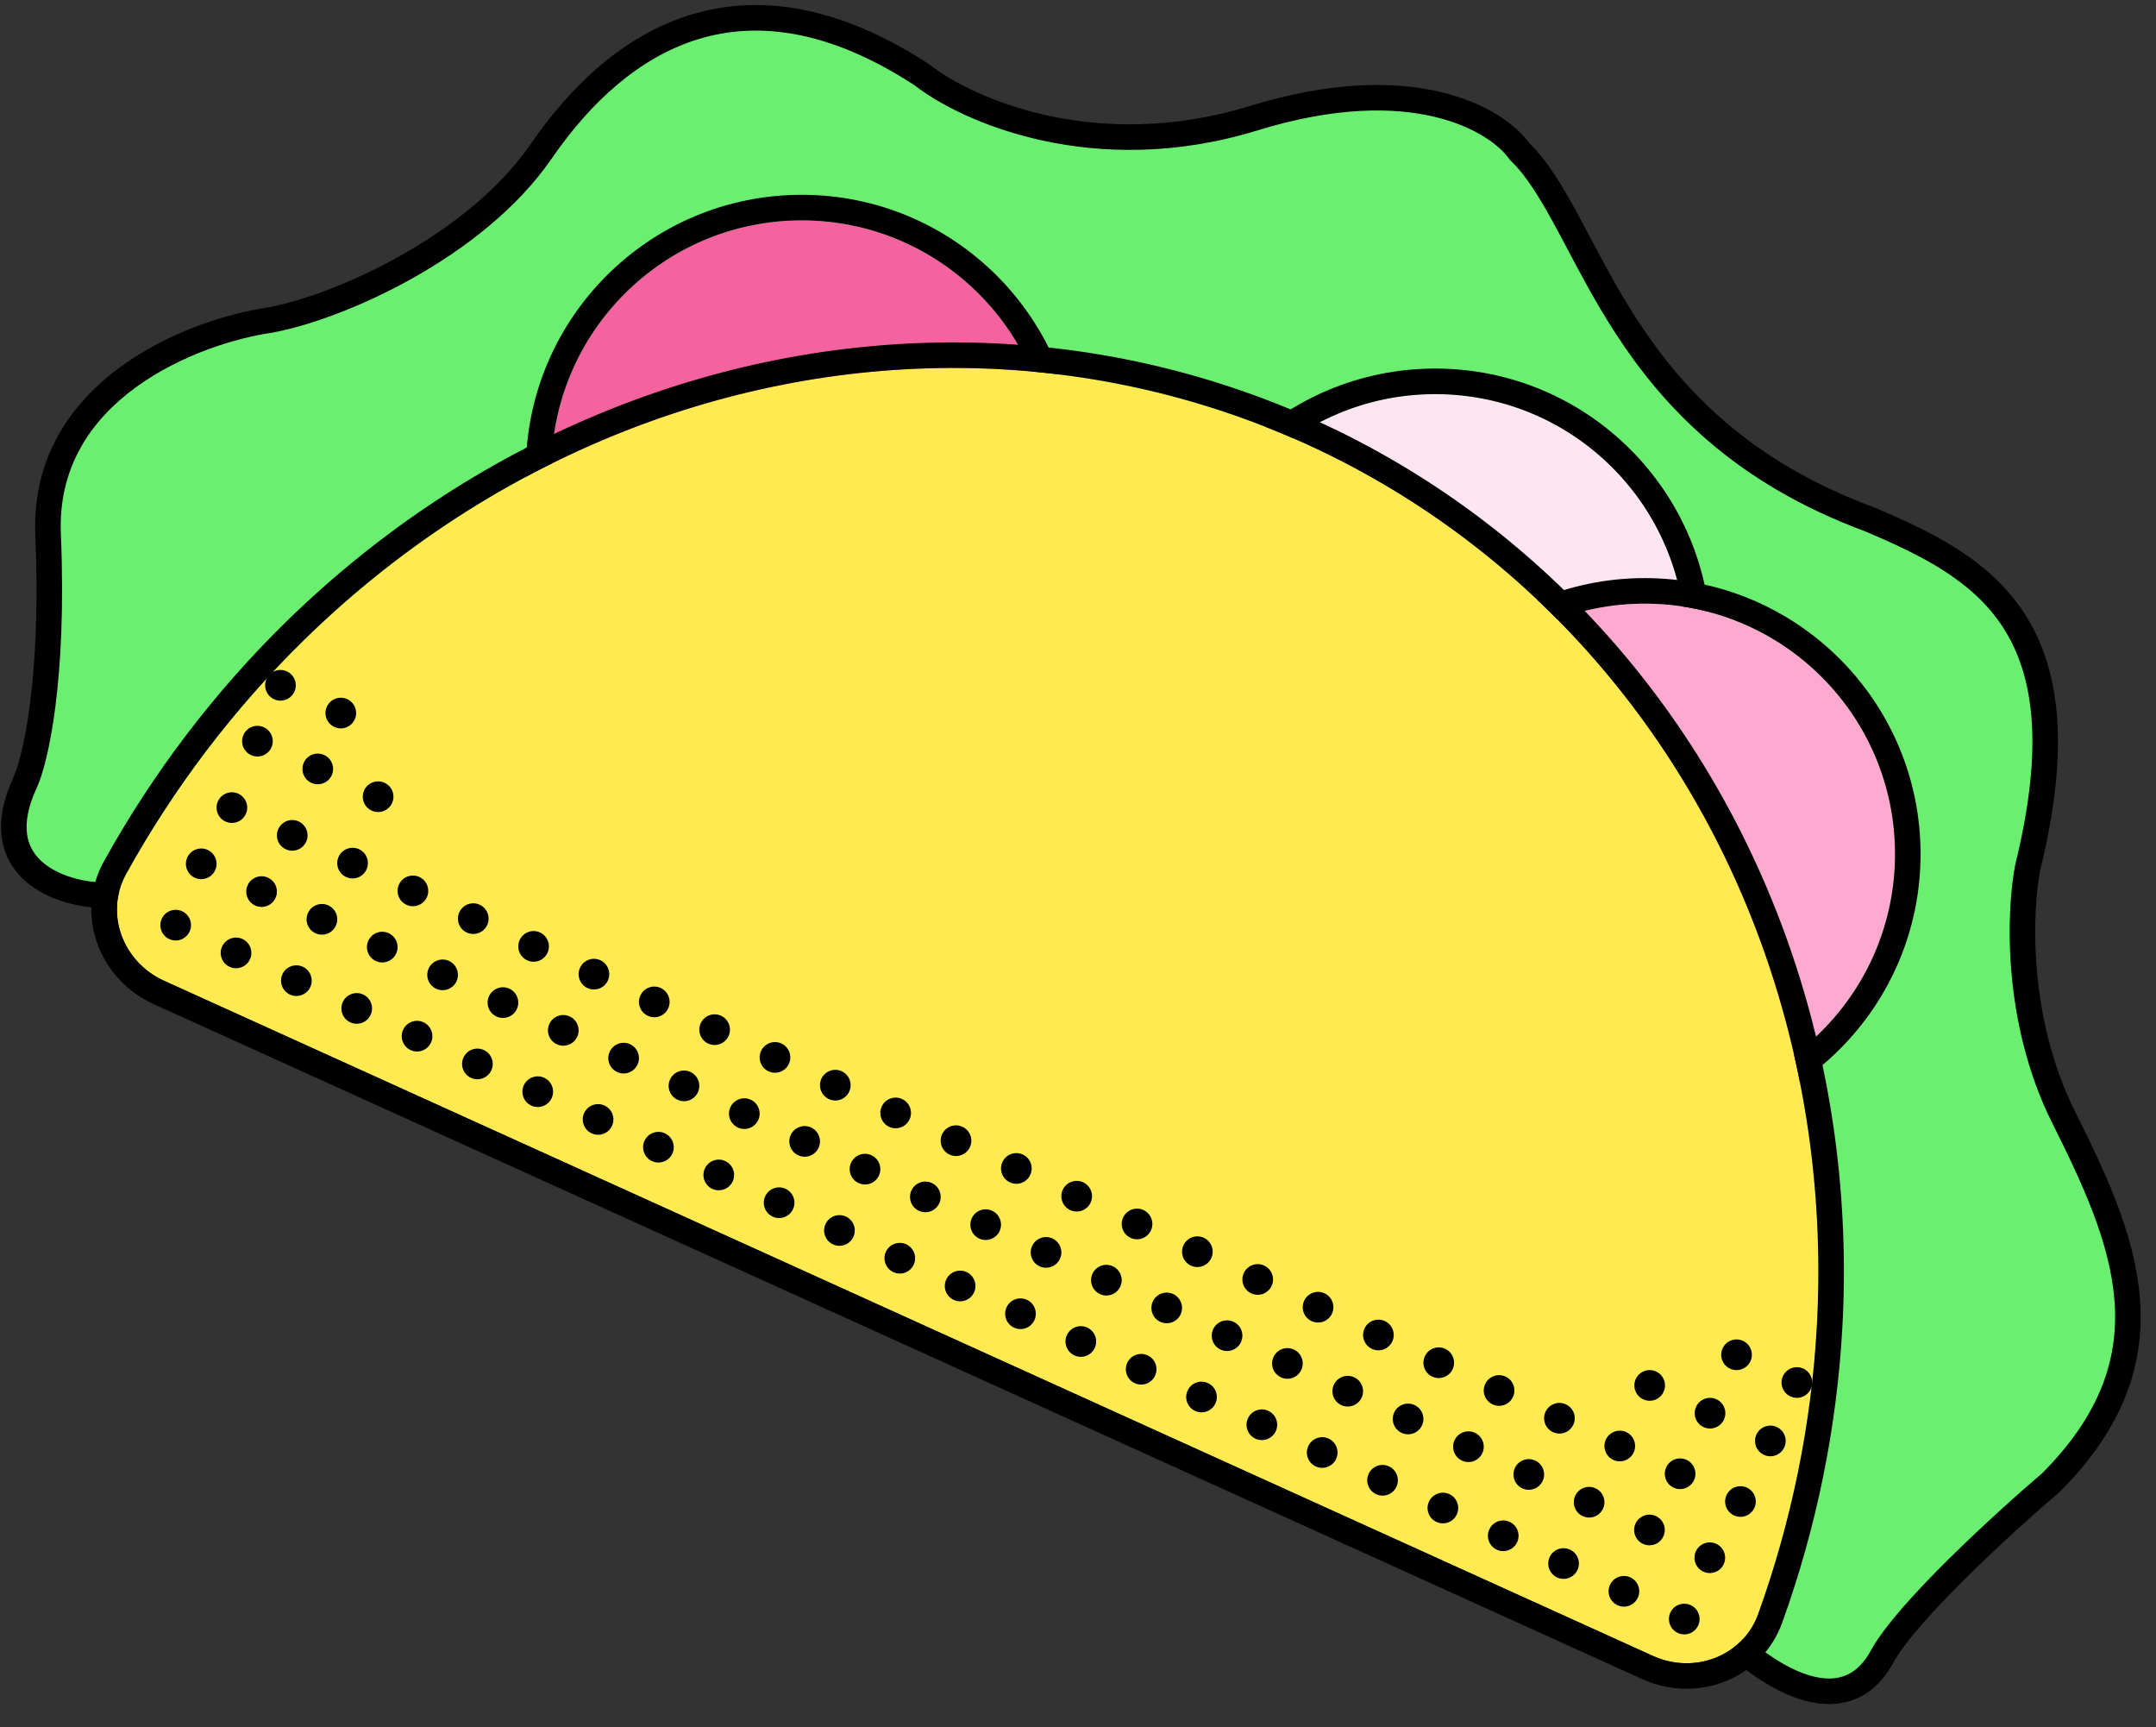 <svg width="422" height="338" viewBox="0 0 422 338" fill="none" xmlns="http://www.w3.org/2000/svg">
<rect x="0" y="0" width="422" height="338" fill="#333333" stroke="none"/>
<path d="M4.918 153.12C-2.682 169.52 11.084 174.62 18.918 175.12L342.417 324.12C351.417 331.12 362.417 335.12 368.417 324.12C373.217 315.32 392.417 297.786 401.417 290.12C425.917 265.62 415.917 242.62 403.917 218.62C394.317 199.42 395.251 177.953 396.917 169.62C408.517 122.42 388.417 111.12 365.917 101.62C315.917 83.12 311.917 43.62 297.417 29.62C293.084 23.453 276.617 13.52 245.417 23.12C214.217 32.72 189.084 21.453 180.417 14.62C145.917 -7.88 121.417 7.12 105.917 29.62C93.029 48.329 66.418 60.12 52.917 62.62C37.917 64.786 8.217 76.22 9.417 104.62C10.617 133.02 6.918 148.786 4.918 153.12Z" fill="#6BEF70"/>
<path fill-rule="evenodd" clip-rule="evenodd" d="M136.768 7.637C125.143 11.16 115.555 20.036 107.976 31.038C101.239 40.818 91.013 48.672 80.873 54.377C70.731 60.083 60.444 63.768 53.373 65.078L53.324 65.087L53.275 65.094C46.072 66.134 35.31 69.419 26.567 75.801C17.896 82.131 11.36 91.365 11.915 104.514C12.521 118.839 11.892 130.023 10.848 138.211C9.811 146.332 8.347 151.655 7.188 154.167L7.186 154.171C5.423 157.975 5.007 160.893 5.279 163.1C5.546 165.269 6.503 166.952 7.876 168.293C10.742 171.089 15.45 172.393 19.077 172.625L19.541 172.654L343.725 321.969L343.952 322.146C348.324 325.546 352.876 327.959 356.811 328.384C358.724 328.591 360.426 328.323 361.924 327.533C363.423 326.743 364.911 325.328 366.223 322.922C368.827 318.148 375.1 311.319 381.586 304.915C388.126 298.459 395.18 292.152 399.72 288.282C411.441 276.53 414.736 265.379 413.863 254.38C412.97 243.123 407.708 231.791 401.682 219.738C391.764 199.902 392.725 177.833 394.466 169.129L394.477 169.076L394.49 169.023C400.211 145.746 397.962 131.928 392.104 122.836C386.188 113.655 376.253 108.7 364.997 103.944C339.424 94.469 325.542 79.572 316.259 65.295C312.49 59.499 309.467 53.781 306.763 48.668C306.162 47.532 305.577 46.426 305.003 45.355C301.79 39.362 298.985 34.608 295.681 31.418L295.509 31.252L295.372 31.057C291.87 26.073 276.713 16.106 246.153 25.509C214.164 35.352 188.256 23.925 178.961 16.654C162.22 5.764 148.26 4.154 136.768 7.637ZM135.318 2.852C148.554 -1.159 164.064 0.969 181.783 12.526L181.877 12.587L181.965 12.656C190.083 19.056 214.376 30.055 244.682 20.73C276.237 11.021 293.978 20.656 299.321 27.983C303.188 31.784 306.277 37.149 309.41 42.993C310.007 44.107 310.608 45.243 311.219 46.398C313.919 51.502 316.817 56.981 320.451 62.569C329.286 76.157 342.392 90.25 366.785 99.275L366.838 99.294L366.89 99.316C378.112 104.055 389.457 109.498 396.307 120.128C403.218 130.853 405.222 146.27 399.359 170.162C397.773 178.164 396.892 198.978 406.154 217.502C412.127 229.449 417.866 241.616 418.847 253.984C419.848 266.588 415.907 279.165 403.185 291.887L403.115 291.958L403.039 292.023C398.575 295.825 391.572 302.083 385.099 308.474C378.536 314.953 372.808 321.291 370.612 325.317C368.925 328.411 366.787 330.622 364.255 331.956C361.722 333.291 358.987 333.648 356.274 333.355C351.047 332.79 345.692 329.794 341.113 326.271L18.282 177.579C14.103 177.232 8.309 175.702 4.384 171.871C2.287 169.824 0.737 167.126 0.316 163.711C-0.1 160.334 0.612 156.466 2.648 152.072C3.488 150.251 4.874 145.524 5.888 137.578C6.893 129.699 7.515 118.8 6.92 104.725C6.275 89.474 13.989 78.792 23.619 71.763C33.155 64.802 44.713 61.287 52.51 60.153C58.939 58.954 68.684 55.498 78.421 50.019C88.184 44.526 97.708 37.13 103.859 28.201C111.78 16.703 122.192 6.829 135.318 2.852Z" fill="black"/>
<path d="M205.917 92.12C205.917 119.182 183.979 141.12 156.917 141.12C129.855 141.12 107.917 119.182 107.917 92.12C107.917 65.058 129.855 43.12 156.917 43.12C183.979 43.12 205.917 65.058 205.917 92.12Z" fill="#F463A0"/>
<path fill-rule="evenodd" clip-rule="evenodd" d="M210.917 92.12C210.917 121.943 186.74 146.12 156.917 146.12C127.094 146.12 102.917 121.943 102.917 92.12C102.917 62.296 127.094 38.12 156.917 38.12C186.74 38.12 210.917 62.296 210.917 92.12ZM156.917 141.12C183.979 141.12 205.917 119.182 205.917 92.12C205.917 65.058 183.979 43.12 156.917 43.12C129.855 43.12 107.917 65.058 107.917 92.12C107.917 119.182 129.855 141.12 156.917 141.12Z" fill="black"/>
<path d="M329.917 126.12C329.917 153.182 307.979 175.12 280.917 175.12C253.855 175.12 231.917 153.182 231.917 126.12C231.917 99.058 253.855 77.12 280.917 77.12C307.979 77.12 329.917 99.058 329.917 126.12Z" fill="#FFE5F1"/>
<path fill-rule="evenodd" clip-rule="evenodd" d="M334.917 126.12C334.917 155.943 310.74 180.12 280.917 180.12C251.094 180.12 226.917 155.943 226.917 126.12C226.917 96.296 251.094 72.12 280.917 72.12C310.74 72.12 334.917 96.296 334.917 126.12ZM280.917 175.12C307.979 175.12 329.917 153.182 329.917 126.12C329.917 99.058 307.979 77.12 280.917 77.12C253.855 77.12 231.917 99.058 231.917 126.12C231.917 153.182 253.855 175.12 280.917 175.12Z" fill="black"/>
<path d="M370.917 167.12C370.917 194.182 348.979 216.12 321.917 216.12C294.855 216.12 272.917 194.182 272.917 167.12C272.917 140.058 294.855 118.12 321.917 118.12C348.979 118.12 370.917 140.058 370.917 167.12Z" fill="#FFA8D0"/>
<path fill-rule="evenodd" clip-rule="evenodd" d="M375.917 167.12C375.917 196.943 351.74 221.12 321.917 221.12C292.094 221.12 267.917 196.943 267.917 167.12C267.917 137.296 292.094 113.12 321.917 113.12C351.74 113.12 375.917 137.296 375.917 167.12ZM321.917 216.12C348.979 216.12 370.917 194.182 370.917 167.12C370.917 140.058 348.979 118.12 321.917 118.12C294.855 118.12 272.917 140.058 272.917 167.12C272.917 194.182 294.855 216.12 321.917 216.12Z" fill="black"/>
<path d="M32.091 191.907C24.043 188.259 20.421 178.739 24.699 171.007C34.026 154.149 45.729 138.735 59.418 125.324C76.888 108.207 97.251 94.689 119.342 85.541C141.433 76.393 164.82 71.795 188.168 72.009C211.516 72.223 234.368 77.244 255.418 86.787C276.469 96.33 295.306 110.207 310.855 127.626C326.403 145.046 338.358 165.665 346.037 188.309C353.716 210.952 356.969 235.176 355.609 259.597C354.544 278.73 350.665 297.691 344.133 315.816C341.137 324.129 331.59 327.679 323.542 324.03L177.817 257.969L32.091 191.907Z" fill="#FFEA51"/>
<path fill-rule="evenodd" clip-rule="evenodd" d="M20.324 168.586C29.884 151.309 41.881 135.506 55.919 121.753C73.836 104.199 94.734 90.32 117.429 80.922C140.126 71.523 164.178 66.789 188.214 67.009C212.251 67.229 235.791 72.4 257.483 82.233C279.175 92.067 298.578 106.363 314.585 124.297C330.592 142.229 342.883 163.439 350.773 186.703C358.662 209.966 361.996 234.83 360.602 259.874C359.51 279.497 355.532 298.935 348.838 317.511C344.762 328.821 331.935 333.324 321.478 328.584L30.027 196.461C19.571 191.721 14.504 179.105 20.324 168.586ZM24.699 171.007C20.421 178.739 24.044 188.259 32.092 191.907L323.543 324.03C331.591 327.679 341.138 324.129 344.134 315.816C350.665 297.691 354.545 278.73 355.61 259.597C356.969 235.176 353.717 210.952 346.038 188.309C338.358 165.665 326.403 145.046 310.855 127.626C295.307 110.207 276.469 96.33 255.419 86.787C234.368 77.244 211.516 72.223 188.168 72.009C164.82 71.795 141.433 76.393 119.342 85.541C97.251 94.689 76.889 108.207 59.418 125.324C45.73 138.735 34.027 154.149 24.699 171.007Z" fill="black"/>
<circle cx="329.664" cy="316.814" r="3" transform="rotate(-155.305 329.664 316.814)" fill="black"/>
<circle cx="317.853" cy="311.383" r="3" transform="rotate(-155.305 317.853 311.383)" fill="black"/>
<circle cx="306.042" cy="305.952" r="3" transform="rotate(-155.305 306.042 305.952)" fill="black"/>
<circle cx="294.231" cy="300.52" r="3" transform="rotate(-155.305 294.231 300.52)" fill="black"/>
<circle cx="282.42" cy="295.089" r="3" transform="rotate(-155.305 282.42 295.089)" fill="black"/>
<circle cx="270.609" cy="289.658" r="3" transform="rotate(-155.305 270.609 289.658)" fill="black"/>
<circle cx="258.798" cy="284.227" r="3" transform="rotate(-155.305 258.798 284.227)" fill="black"/>
<circle cx="246.987" cy="278.795" r="3" transform="rotate(-155.305 246.987 278.795)" fill="black"/>
<circle cx="235.176" cy="273.364" r="3" transform="rotate(-155.305 235.176 273.364)" fill="black"/>
<circle cx="223.365" cy="267.933" r="3" transform="rotate(-155.305 223.365 267.933)" fill="black"/>
<circle cx="211.554" cy="262.502" r="3" transform="rotate(-155.305 211.554 262.502)" fill="black"/>
<circle cx="199.743" cy="257.07" r="3" transform="rotate(-155.305 199.743 257.07)" fill="black"/>
<circle cx="187.931" cy="251.639" r="3" transform="rotate(-155.305 187.931 251.639)" fill="black"/>
<circle cx="176.12" cy="246.208" r="3" transform="rotate(-155.305 176.12 246.208)" fill="black"/>
<circle cx="164.309" cy="240.777" r="3" transform="rotate(-155.305 164.309 240.777)" fill="black"/>
<circle cx="152.498" cy="235.345" r="3" transform="rotate(-155.305 152.498 235.345)" fill="black"/>
<circle cx="140.687" cy="229.914" r="3" transform="rotate(-155.305 140.687 229.914)" fill="black"/>
<circle cx="128.876" cy="224.483" r="3" transform="rotate(-155.305 128.876 224.483)" fill="black"/>
<circle cx="117.065" cy="219.052" r="3" transform="rotate(-155.305 117.065 219.052)" fill="black"/>
<circle cx="105.254" cy="213.62" r="3" transform="rotate(-155.305 105.254 213.62)" fill="black"/>
<circle cx="93.443" cy="208.189" r="3" transform="rotate(-155.305 93.443 208.189)" fill="black"/>
<circle cx="81.632" cy="202.758" r="3" transform="rotate(-155.305 81.632 202.758)" fill="black"/>
<circle cx="69.821" cy="197.327" r="3" transform="rotate(-155.305 69.821 197.327)" fill="black"/>
<circle cx="58.01" cy="191.895" r="3" transform="rotate(-155.305 58.01 191.895)" fill="black"/>
<circle cx="46.199" cy="186.464" r="3" transform="rotate(-155.305 46.199 186.464)" fill="black"/>
<circle cx="34.387" cy="181.033" r="3" transform="rotate(-155.305 34.387 181.033)" fill="black"/>
<circle cx="334.664" cy="304.814" r="3" transform="rotate(-155.305 334.664 304.814)" fill="black"/>
<circle cx="322.853" cy="299.383" r="3" transform="rotate(-155.305 322.853 299.383)" fill="black"/>
<circle cx="311.042" cy="293.952" r="3" transform="rotate(-155.305 311.042 293.952)" fill="black"/>
<circle cx="299.231" cy="288.52" r="3" transform="rotate(-155.305 299.231 288.52)" fill="black"/>
<circle cx="287.42" cy="283.089" r="3" transform="rotate(-155.305 287.42 283.089)" fill="black"/>
<circle cx="275.609" cy="277.658" r="3" transform="rotate(-155.305 275.609 277.658)" fill="black"/>
<circle cx="263.798" cy="272.227" r="3" transform="rotate(-155.305 263.798 272.227)" fill="black"/>
<circle cx="251.987" cy="266.795" r="3" transform="rotate(-155.305 251.987 266.795)" fill="black"/>
<circle cx="240.176" cy="261.364" r="3" transform="rotate(-155.305 240.176 261.364)" fill="black"/>
<circle cx="228.365" cy="255.933" r="3" transform="rotate(-155.305 228.365 255.933)" fill="black"/>
<circle cx="216.554" cy="250.502" r="3" transform="rotate(-155.305 216.554 250.502)" fill="black"/>
<circle cx="204.743" cy="245.07" r="3" transform="rotate(-155.305 204.743 245.07)" fill="black"/>
<circle cx="192.931" cy="239.639" r="3" transform="rotate(-155.305 192.931 239.639)" fill="black"/>
<circle cx="181.12" cy="234.208" r="3" transform="rotate(-155.305 181.12 234.208)" fill="black"/>
<circle cx="169.309" cy="228.777" r="3" transform="rotate(-155.305 169.309 228.777)" fill="black"/>
<circle cx="157.498" cy="223.345" r="3" transform="rotate(-155.305 157.498 223.345)" fill="black"/>
<circle cx="145.687" cy="217.914" r="3" transform="rotate(-155.305 145.687 217.914)" fill="black"/>
<circle cx="133.876" cy="212.483" r="3" transform="rotate(-155.305 133.876 212.483)" fill="black"/>
<circle cx="122.065" cy="207.052" r="3" transform="rotate(-155.305 122.065 207.052)" fill="black"/>
<circle cx="110.254" cy="201.62" r="3" transform="rotate(-155.305 110.254 201.62)" fill="black"/>
<circle cx="98.443" cy="196.189" r="3" transform="rotate(-155.305 98.443 196.189)" fill="black"/>
<circle cx="86.632" cy="190.758" r="3" transform="rotate(-155.305 86.632 190.758)" fill="black"/>
<circle cx="74.821" cy="185.327" r="3" transform="rotate(-155.305 74.821 185.327)" fill="black"/>
<circle cx="63.01" cy="179.895" r="3" transform="rotate(-155.305 63.01 179.895)" fill="black"/>
<circle cx="51.199" cy="174.464" r="3" transform="rotate(-155.305 51.199 174.464)" fill="black"/>
<circle cx="39.387" cy="169.033" r="3" transform="rotate(-155.305 39.387 169.033)" fill="black"/>
<circle cx="340.664" cy="293.814" r="3" transform="rotate(-155.305 340.664 293.814)" fill="black"/>
<circle cx="328.853" cy="288.383" r="3" transform="rotate(-155.305 328.853 288.383)" fill="black"/>
<circle cx="317.042" cy="282.952" r="3" transform="rotate(-155.305 317.042 282.952)" fill="black"/>
<circle cx="305.231" cy="277.52" r="3" transform="rotate(-155.305 305.231 277.52)" fill="black"/>
<circle cx="293.42" cy="272.089" r="3" transform="rotate(-155.305 293.42 272.089)" fill="black"/>
<circle cx="281.609" cy="266.658" r="3" transform="rotate(-155.305 281.609 266.658)" fill="black"/>
<circle cx="269.798" cy="261.227" r="3" transform="rotate(-155.305 269.798 261.227)" fill="black"/>
<circle cx="257.987" cy="255.795" r="3" transform="rotate(-155.305 257.987 255.795)" fill="black"/>
<circle cx="246.176" cy="250.364" r="3" transform="rotate(-155.305 246.176 250.364)" fill="black"/>
<circle cx="234.365" cy="244.933" r="3" transform="rotate(-155.305 234.365 244.933)" fill="black"/>
<circle cx="222.554" cy="239.502" r="3" transform="rotate(-155.305 222.554 239.502)" fill="black"/>
<circle cx="210.743" cy="234.07" r="3" transform="rotate(-155.305 210.743 234.07)" fill="black"/>
<circle cx="198.931" cy="228.639" r="3" transform="rotate(-155.305 198.931 228.639)" fill="black"/>
<circle cx="187.12" cy="223.208" r="3" transform="rotate(-155.305 187.12 223.208)" fill="black"/>
<circle cx="175.309" cy="217.777" r="3" transform="rotate(-155.305 175.309 217.777)" fill="black"/>
<circle cx="163.498" cy="212.345" r="3" transform="rotate(-155.305 163.498 212.345)" fill="black"/>
<circle cx="151.687" cy="206.914" r="3" transform="rotate(-155.305 151.687 206.914)" fill="black"/>
<circle cx="139.876" cy="201.483" r="3" transform="rotate(-155.305 139.876 201.483)" fill="black"/>
<circle cx="128.065" cy="196.052" r="3" transform="rotate(-155.305 128.065 196.052)" fill="black"/>
<circle cx="116.254" cy="190.62" r="3" transform="rotate(-155.305 116.254 190.62)" fill="black"/>
<circle cx="104.443" cy="185.189" r="3" transform="rotate(-155.305 104.443 185.189)" fill="black"/>
<circle cx="92.632" cy="179.758" r="3" transform="rotate(-155.305 92.632 179.758)" fill="black"/>
<circle cx="80.821" cy="174.327" r="3" transform="rotate(-155.305 80.821 174.327)" fill="black"/>
<circle cx="69.01" cy="168.895" r="3" transform="rotate(-155.305 69.01 168.895)" fill="black"/>
<circle cx="57.199" cy="163.464" r="3" transform="rotate(-155.305 57.199 163.464)" fill="black"/>
<circle cx="45.387" cy="158.033" r="3" transform="rotate(-155.305 45.387 158.033)" fill="black"/>
<circle cx="74.009" cy="155.896" r="3" transform="rotate(-155.305 74.009 155.896)" fill="black"/>
<circle cx="62.198" cy="150.464" r="3" transform="rotate(-155.305 62.198 150.464)" fill="black"/>
<circle cx="50.387" cy="145.033" r="3" transform="rotate(-155.305 50.387 145.033)" fill="black"/>
<circle cx="346.519" cy="281.961" r="3" transform="rotate(-155.305 346.519 281.961)" fill="black"/>
<circle cx="334.707" cy="276.53" r="3" transform="rotate(-155.305 334.707 276.53)" fill="black"/>
<circle cx="322.897" cy="271.099" r="3" transform="rotate(-155.305 322.897 271.099)" fill="black"/>
<circle cx="351.707" cy="270.53" r="3" transform="rotate(-155.305 351.707 270.53)" fill="black"/>
<circle cx="339.896" cy="265.098" r="3" transform="rotate(-155.305 339.896 265.098)" fill="black"/>
<circle cx="66.707" cy="139.53" r="3" transform="rotate(-155.305 66.707 139.53)" fill="black"/>
<circle cx="54.896" cy="134.098" r="3" transform="rotate(-155.305 54.896 134.098)" fill="black"/>
</svg>
